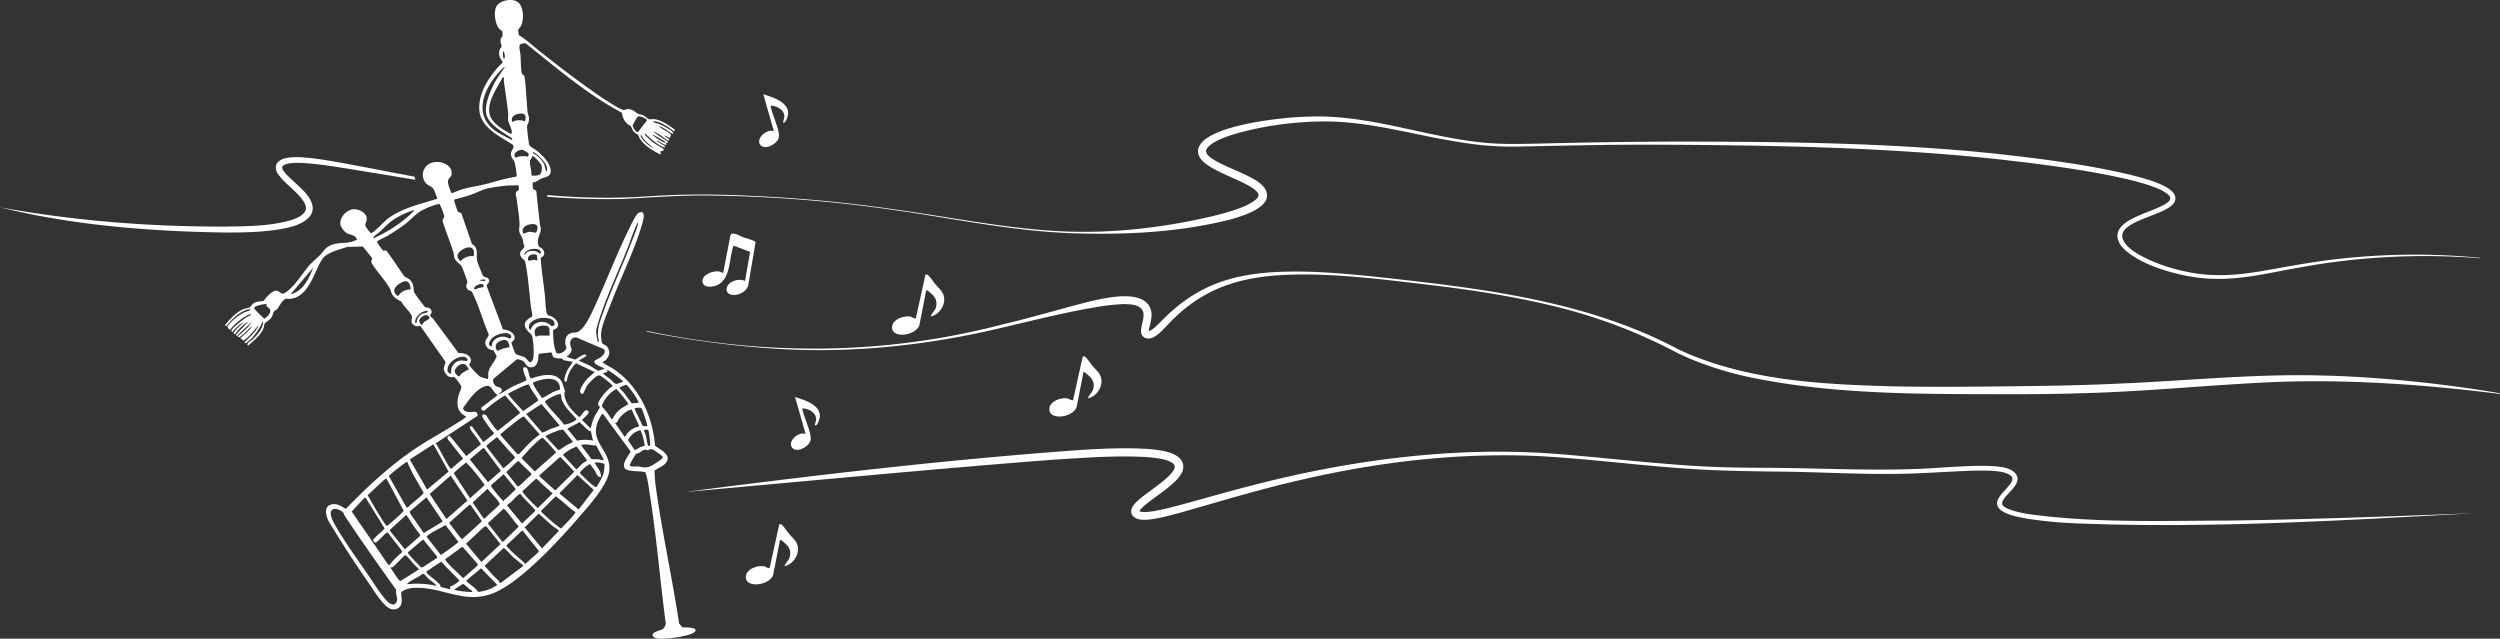 <?xml version="1.0" encoding="UTF-8"?>
<svg xmlns="http://www.w3.org/2000/svg" xmlns:xlink="http://www.w3.org/1999/xlink" id="Group_107" data-name="Group 107" width="2103.871" height="537.487" viewBox="0 0 2103.871 537.487">
  <rect x="0" y="0" width="2103.871" height="537.487" fill="#333333" stroke="none"/>
  <defs>
    <clipPath id="clip-path">
      <rect id="Rectangle_60" data-name="Rectangle 60" width="2103.871" height="537.487" fill="#fff"></rect>
    </clipPath>
  </defs>
  <g id="Group_106" data-name="Group 106" clip-path="url(#clip-path)">
    <path id="Path_17517" data-name="Path 17517" d="M501.538,42.423c16.793,13.368,35.612,27.806,53.428,39.848,3.075,2.079,14.6,9.564,17.524,10.22,1.477.331,2.968-.9,5.071-.687,3.633.368,5.481,3.068,8.056,4.107,1.217.49,2.4.481,3.7,1.031,1.454.616,4.225,3.182,5.14,3.413.661.167,2.916-.21,4.146-.1,3.869.339,7.963,2.535,11.208,4.514.936.57,5.932,3.857,6.122,4.434.21.639-.071.915-.556,1.284l-5.529-4.036c-3.834-1.9-7.644-4.686-12.189-4.339.905,1.395,3.432,1.539,5.052,2.212a52.533,52.533,0,0,1,10.839,6.012c.816.665,2.232,2.644.317,1.984-3.307-1.137-7.424-5.765-11.431-6.015,3.353,2.652,7.514,4.187,10.58,7.249l-1.229,2.657-4.172-2.285c-.408.343.881,1.316,1.108,1.5.6.481,3.311,1.626,2.472,2.69a6.947,6.947,0,0,1-1.007.266c-.386-.066-5.006-3.879-6.194-4.615a28.03,28.03,0,0,0-6.732-3.271l13.134,8.963-.611.938-1.376-.369.794,1.9c-1.389.558-7.624-3.7-7.959-3.427-.7.572.544.835.752.981.907.638,5.374,3.016,5.529,3.288.182.319.241,1.449-.115,1.449-6.556-2.655-11.62-7.462-16.516-12.2a2.569,2.569,0,0,0,.4,1.633c.581.986,5.5,5.477,6.675,6.355,1.477,1.108,8.1,4.57,8.576,5.452a1.556,1.556,0,0,1,.274,1.04l-3.188,1.153c.352.838,1.364,1.522.2,2.273-7.047-3.537-12.953-6.97-17.332-13.513-.559-.835-.737-2.16-1.4-2.85-.951-.989-2.395-1.29-3.7-2.943-1.038-1.319-1.813-3.794-2.675-4.681-.54-.557-1.408-.651-1.975-1.16a13.881,13.881,0,0,1-5.069-9.823c-29.641-15.766-55.075-37.734-81-58.375-1-.521-4.224.373-4.908.918-1.189.946.268,6.735.4,8.391.353,4.6.261,9.9.848,14.435.354,2.738,1.027,1.912,2.177,3.253,1.317,1.536,2.336,26.531,3.055,31,.434,2.7,1.453,3.6,1.048,6.92-.2,1.617-1.2,3.047-1.456,4.321-.354,1.777,1.116,13.565,1.669,15.76.472,1.872,4.178,3.5,5.769,4.768,5.252,4.18,11.805,10.247,12.351,17.174.413,5.247-4.473,5.327-7.9,6.847-2.267,1.006-4.367,2.8-7.139,3.265-.319.5.01,5.033.418,5.568.376.491,2.181.383,2.616,2.261.875,9.152,1.914,18.189,2.917,27.321.124,1.124.72,2.4.761,3.5.163,4.483-2.964,7.027-2.349,12.509.447,3.99,1.725,2.5,3.738,4.805,2.2,2.52,2.2,6.092-1.426,7.105.445,9.8,2.057,19.555,3.208,29.307.642,5.441.725,11.776,1.69,17.06.5,2.756,3.3,2.453,5.452,3.929,4.519,3.1,6.739,8.813,0,10.689.14,6.536.19,13.406,2.908,19.5,2.85,1.035,7.019-1.038,8.058-3.741.616-1.6-.41-2.282-.556-3.632-.444-4.1.324-8,4.755-9.489,1.9-.64,3.833-.3,5.4-.933,6.146-2.506,11.891-15.88,14.508-21.561,9.273-20.134,17.2-40.866,26.794-60.874,1.442-3,7.656-16.464,9.857-17.626,6.067-3.2,4.686,4.016,3.84,7.107-5.995,21.906-17.76,45.422-26.063,66.911-2.766,7.159-6.49,15.577-8.346,22.884-1.2,4.731-.822,7.637-.04,12.4,2.2,2.131,4.021,1.629,5.372,4.77,1.63,3.791.7,6.215-1.894,9.29-.318.775-2.992,1.8-2.754,2.4.2.49,8,4.721,9.285,5.6,21.411,14.564,32.706,39.747,34.71,64.351,3.763,3.217,13.024,7.041,10.042,13.053-2.047,4.123-7.02,5.313-10.435,7.92a113.931,113.931,0,0,0,1.427,16.536c5.272,37.453,13.606,74.586,19.171,112.008l2.569,3.344a66.251,66.251,0,0,1,7.788.463c4.628.8,4.774,2.7.706,4.691-5.518,2.7-21.5,4.853-27.7,4.382-2.29-.174-5.3-.477-5.606-3.058-.312-2.6,6.588-3.767,8.424-4.959,1.127-.732,2.746-3.374,2.6-4.767-4.735-35.778-7.6-71.818-13.219-107.443-.809-5.13-1.559-11.391-2.848-16.332-.226-.863-.781-3.219-1.475-3.543-4.049-1.147-12.864-.28-16.074-2.527-4.8-3.357,2.618-11.464,4.065-14.906l-23.257-31.521c-.548-.031-.648-.251-.971.247a43.173,43.173,0,0,0-3.448,6.535c-6.689,17.191,10.828,23.546,9.814,40.262-.727,12-17,29.856-25.094,39.26-16.32,18.953-46.532,51.84-68.917,62.858-26.129,12.859-44.922-3.774-69.844-2.827-4.043.153-8.074,1.031-11.242,3.526-.528,4.141,1.809,8.651-1.293,12.3-2.078,2.442-5.142,2.878-8.113,1.687-5.7-2.288-13.5-14.943-17.126-20.2-12.2-17.664-24.1-35.75-35.059-54.106-1.837-4.856-3.977-12.192,3.354-13.535,4.61-.847,7.863,1.838,11.565,3.852,17.944-18.535,37.035-36.343,58.731-50.908,10.925-7.334,22.654-13.6,33.765-20.658,2.113-1.343,6.348-3.784,7.97-5.329.277-.265.818-.325.662-.886-7.043-3.476-8.046-9.268-6.666-16.3.484-2.463,2.146-5.532,2.608-7.819a2.249,2.249,0,0,0-.137-1.593c-.424-1.131-5.018-7.388-6-7.559-.483-.084-1.408.359-2.3.282-3.444-.3-6.194-4.3-6.217-7.418-.014-1.852,1.8-4.522,1.294-5.789L401.74,274.033a5.2,5.2,0,0,1-6.923-2.318c-.793-1.891.414-4.449-.009-5.676-1.131-3.279-7.283-8.563-8.8-12.2-2.707-1.44-4.92-2.443-6.87-4.857-2.047-2.533-1.694-4.164-3.088-6.573-4.052-7-10.825-13.944-15.077-21.013-.771-2.131.638-3.487.4-4.154l-7.788-9.762-13.242.3c-6.074,2.186-16.932,4.524-20.677,9.936-7.045,10.183-11.146,32.185-27.239,33.766-3.542.348-3.186-1.233-6.137,1.749-2.006,2.026-3.129,4.743-4.79,6.767-.679.828-2.37,1.568-2.651,1.928-.736.942-1.015,3.85-2.735,5.957-1.035,1.267-4.977,3.9-5.143,4.225-.425.837-.619,3.158-1.2,4.566-2.267,5.481-8.248,10.244-12.734,14.1-.672-.491-.765-.763-.4-1.517.573-1.178,3.779-3.144,4.794-4.177,3.633-3.7,8.19-8.8,8.144-14.117-1.134-.206-.642.288-.9.83-2.726,5.7-6.561,11.483-11.628,15.567-.866.7-2.626,2.472-2.995.568,4.4-4.293,9.466-8.7,11.939-14.3-4.357,4.287-7.535,9.745-12.943,12.988l-2.583-2.131a62.494,62.494,0,0,0,7.942-7.346,13.145,13.145,0,0,0,2.012-3.128l-7.353,7.25c-1.013.468-3.161,3.216-4.339,2.3-1.211-.944,1.391-1.845,2.144-2.494,2.083-1.8,3.9-3.908,5.978-5.711l3.571-4.772-12.938,12.188-.89-.941,10.247-10.864c-.726-.04-1.4.581-1.952.986a44.234,44.234,0,0,0-9,9.3c-.346.112-.936-.372-.992-.579-.454-1.7,5.512-6.563,6.77-8,.376-.428.966-.621.792-1.335a54.981,54.981,0,0,0-7.97,7.06c-.578.585-.571,2.085-1.6,0,.031-2,9.949-9.59,12.061-10.968,1.111-.724,2.364-1.147,3.523-1.974.442-.316.993.009.752-.98-.724-.534-5.442,2.314-6.333,2.89a65.6,65.6,0,0,0-7.461,6.008c-.7.642-3.28,3.91-3.928,4.058-.873.2-1.305-2.111-2.109-2.471a41.876,41.876,0,0,1,13.853-11.829c1.545-.767,3.158-1.09,4.569-1.723.59-.265,1.183-.251,1.01-1.126-2.529-.15-5.147,1.13-7.294,2.351-4.861,2.763-9.339,7.367-12.658,11.7l-1.536-.518c4.162-5,9.6-11.262,15.919-13.722,1.234-.481,4.314-.918,5.058-1.448,1.419-1.009,1.842-3,4.892-4.274,2.12-.884,5.779-.681,6.891-1.311.478-.27,1.846-2.459,2.461-3.076,1.912-1.916,5.387-5.684,8.33-5.322,3.538.433,3.668,4.179,7.591,1.506,8.3-5.655,13.632-15.612,20.13-22.949,2.859-3.228,6.491-5.991,9.355-9.049,2.787-2.976,3.6-5.326,7.8-7.4,7.517-3.713,15.734-.876,22.862-5.184-1.572-4.481-6.085-3.416-9.374-5.909a16.448,16.448,0,0,1-4.269-5.443c-2.1-6.023,4.17-13.548,10.487-14.15,4.41-.42,10.9,2.81,11.323,7.369.245,2.665-1.4,4.942-1.144,6.405.155.9,4.135,6.4,4.839,6.335,2.066-.2,11.419-10.169,14.016-12.136,11.929-9.034,27.437-12.258,41.578-16.807.285-.38-2.625-7.622-3.232-8.49-1.258-1.8-4.006-2.374-5.716-4.058a10.7,10.7,0,0,1,3.376-17.364c6.74-3.035,18.086.577,17.826,8.677-.118,3.687-3.688,3.328-3.089,8.122a51.317,51.317,0,0,0,2.51,7.5c.211.411.381.811.879.973a71.27,71.27,0,0,1,16.023-5.159A168.493,168.493,0,0,0,463,153.3a180.3,180.3,0,0,1,19.934-4.738,5.356,5.356,0,0,0,.012-2,95.008,95.008,0,0,0-1.637-9.868c-.587-2.1-2.856-3.5-3.094-6.575-.313-4.052,2.961-4.393,1.792-8.189-11.729-7.424-27.976-14.821-28.489-30.281-.493-14.9,9.5-29.1,19.9-39.333-2.364-2.982-3.829-5.792-2.981-9.688.28-1.284,1.751-2.9,1.822-3.624.1-1.031-1.16-3.386-.82-5.711.209-1.432,1.374-1.933,1.591-3.05a14.636,14.636,0,0,0,.021-3.417c-.153-.767-2.181-1.9-2.961-2.881-3.434-4.329-5.012-15.121-1.42-19.6C470.042.128,479.281-1.508,483.8,1.652c5.315,3.714,5.4,14.8,2.931,19.992-.5,1.062-2.322,2.771-2.478,3.736-.149.925.657,2.878.377,4.066,6.149,3.605,11.355,8.561,16.9,12.978M472.246,49.5c1.682-.314.253-7.251-.8-6.1-.045,2.176-.222,4.1.8,6.1m.79,6.864c-.447-.4-2.229,1.531-2.592,1.9-16.36,16.565-26.221,42.009.148,55.14l8.813,4.709-.581-1.917c-7.68-5.22-20.794-11.9-21.706-21.911-.745-8.181,4.786-20.489,8.994-27.587Zm5.574,56.41c1.128-4.162-2.279-7.831-2.751-11.276-.265-1.93.161-4.114-.039-6.061-.913-8.887-2.318-17.878-3.573-26.693-.183-1.285.6-3.318-.8-4-4.8,9.226-14.818,22.537-10.625,33.226,1.639,4.18,6.377,8,10.1,10.536.718.488,7.392,4.582,7.687,4.264m6.276-17.051c-3.782.523-7.576,3.295-5.279,7.134,1.849-1.887,5.431-1.781,7.943-1.5.909.1,1.732,1.2,2.4.358a5.65,5.65,0,0,0,.639-2.856c-.112-3.341-2.851-3.533-5.705-3.137m107.073,4.588c-1.064-1.107-5.935-3.224-7.34-1.921a74.159,74.159,0,0,0-3.977,7.009c-.148,1.492,2.774,6.226,4.4,5.817l7.366-9.566c.182-.394-.167-1.039-.453-1.339m16.049,18.951-10.347-6.1c-.426.359.878,1.285,1.118,1.494a35.724,35.724,0,0,0,8.655,5.349c.682.244.661-.25.574-.739m-19.912-5.34c-.549-.056-.981-.152-.769.545.959,3.161,7.369,8.932,10.73,10.122-3.511-3.391-7.947-6.076-9.961-10.666M492.836,128.9c-.2-.214-4.307-2.641-4.577-2.7-2.81-.652-8.5,2.186-6.8,5.773l.913.636a16.109,16.109,0,0,1,9.92-.735c.581-.712,1.231-2.226.541-2.97m8.3,1.955c-.9-.742-3.44-2.913-4.406-2.833l-.2.759a22.2,22.2,0,0,1,9.568,9.33l1.77,6.3c.859-.692.729-2.278.612-3.247-.4-3.261-4.739-8.172-7.345-10.31m-5,.6c-.244,1.279-1.908,3.24-1.984,4.4-.151,2.3.856,5.988,1.175,8.372.131.98-.144,2.009.061,2.992.4,1.176,5.2.45,6.336.072,2.545-.845,2.757-5.837,2.262-7.922-.4-1.692-6.737-8.665-7.849-7.915m-11.557,24.4c-3.346.235-7.234.069-10.515.41a152.962,152.962,0,0,0-16.188,2.418c-3.994,1-9.112,3.762-13.3,5.182-4.509,1.528-9.147,2.739-13.751,3.985-.428.275-.426.707-.423,1.148,0,.47,2.7,8.408,3.032,8.95.646,1.061,2.846.6,3.257,2.218l8.692,25.222c5.858,3.216,3.409,9.164,4.257,13.841.239,1.318,4.722,12.781,5.316,13.207,1.29.925,4.02.8,4.77,3.066.971,2.939-2.565,3.121-1.729,5.831l13.543,36.022c4.653-.288,12.368,4.158,8.846,9.227-.63.908-1.807.63-1.764,2.057a85.007,85.007,0,0,0,3.38,9.006c.878,1.18,5.9,1.9,7.893,3.116,1.27.775,3.578,4.145,4.374,4.075,2.3-.2,2.855-3.916,2.946-5.577a66.991,66.991,0,0,0-.84-14.7c-.813-3.847-1.272-3.069-3.449-5.38-5.324-5.653-3.374-9.3,3-12.789.685-1.077-.783-6.914-.987-8.581-1.4-11.42-2.175-24.888-4.493-36.1-.8-3.867-1.662-2.607-3.411-5.122-1.47-2.114-1.511-3.552-.148-5.734.76-1.217,2.45-1.974,2.494-3.331.03-.9-.637-2.115-.777-3.108-.65-4.591-.465-3.087-2.38-6.869-2.035-4.018-.778-4.958-.831-8.7-.092-6.41-1.684-15.076-2.45-21.7-.241-2.088-1.54-3.823-.094-5.857.546-.768,1.7-.943,2.068-1.9ZM435.444,222.73c-2.235-2.292-4.188-3.2-5.136-6.721-.319-1.187-.128-2.332-.449-3.381-2.745-8.956-6.512-17.667-9.2-26.648-.4-1.383,1.242-2.623,1.419-3.663.2-1.169-3.619-10.647-4.208-10.791a62.329,62.329,0,0,0-15.268,5.892c-4.86,2.831-8.42,7.191-12.768,10.647A145.083,145.083,0,0,1,374.1,198.548c-2.379,1.407-5.754,2.7-7.912,4.239-.37.265-.674.334-.668.892.006.51,4.178,6.445,4.784,6.914.948.732,1.436-.018,2.51.146,1.4.216,13.916,19.946,16.2,22.312,3.376,1.263,5.588,3.177,6.677,6.568.609,1.894.524,5.146,1.265,6.794.361.8,8.165,11.367,8.759,11.817,1.458,1.1,3.279-.121,4.917,2.154,2.031,2.823-.314,3.752-.452,5.12-.081.814,2.4,2.353,2.9,3.209L434.1,297.185c4.621-.513,11.553,1.948,10.187,7.44-.251,1.01-1.371,1.358-1.043,2.644.318,1.25,6.938,8.312,8.318,9.224,2.016,1.334,4.641,1.77,6.927,2.5.873-.168.5-4.287.616-5.136.748-5.315,5.338-9.083,7.073-14.044l-2.68-5.034c-4.312-.083-7.622-3.72-6.693-7.9.422-1.9,3.012-3.765,2.616-5.707-5.178-11.782-8.272-24.55-14.276-35.907-1.948-.873-3.409-1-4.274-3.153-.975-2.433.453-2.749.623-4.577.1-1.05-4.174-12.324-4.98-13.722a7.481,7.481,0,0,0-1.071-1.076M396.591,176.82a65.782,65.782,0,0,0-17.244,8.073c-4.772,3.216-8.024,7.065-12.212,10.8-.925.825-5.762,3.634-4.384,4.758,10.119-4.686,20.416-10.766,28.618-18.15a54.7,54.7,0,0,0,4.427-4.147c.371-.43.966-.616.794-1.333M551.078,287.738c2.047-.019.494-2.638.4-4.007a32.956,32.956,0,0,1,2.01-14.072c7.21-21.948,17.8-44.015,26.11-65.723,1.768-4.618,4.229-10.367,5.395-15.049.163-.653.634-.781-.278-1.394-3.363,6.764-5.551,14-8.3,21.018-8.076,20.59-19.087,43.416-25.206,64.3a29.119,29.119,0,0,0-1.36,5.972c0,2.723.97,6.182,1.228,8.954m-62.509-91.1c1.839-.347,3.417-1.422,5.386-1.531,2.055-.113,3.524.916,5.377.606,1.854-3.769,2.011-7.42-3.415-7.1-4.724.281-9.537,2.886-7.348,8.022m-41.847,19.032c2.086-8.707-4.815-9.151-10.678-4.7-3.693,2.8-3.772,5.943-.234,8.914a11.917,11.917,0,0,1,10.912-4.21m55.057-2.35c1.5.687,2.4-1.532.459-2.9-3.154-2.219-12.593-.674-12.872,4.13l2.5-2.365a9.359,9.359,0,0,1,9.547.475c.27.156.3.629.366.658m-1.76,1.324c-3.3-1.762-8.743.25-7.286,4.5.412.646,3.782-.413,4.793-.433s1.957.529,2.983.413ZM292.676,247.712c10.668-2.734,15.622-13.391,19.107-22.486Zm164.037-12.191a6.088,6.088,0,0,0-3.453-.056c-.688.178-1.112-.269-.924.813,1.505-.465,4.264,1.371,4.377-.757M393.8,243.5c-.525-6.582-3.169-8.762-9.275-4.869-4.533,2.893-6.861,7.166-1.279,10.6,2.533-4.015,5.727-5.424,10.554-5.736m61.31-1.9c.872-5.509-8.45-.951-7.95,1.341.307,1.4,2.78-.28,3.494-.461,1.465-.371,2.966-.635,4.456-.88M272.766,255.723c-1.968.184-10.739,1.319-10.677,3.679.021.846,7.373,7.774,8.485,8.829,2.444-1.541,6.151-4.839,4.773-7.931-.645-1.446-4.036-2.212-2.581-4.577m126.206,15.623a7.676,7.676,0,0,1,4.3-7.138c.863-.413,6.485-1.315,4.476-2.585-5.053-.033-10.293,4.972-10.354,9.726Zm4.768,1.894c-.03-2.392,5.1-4.035,5.824-5.32.309-.548-.962-2.263-1.422-2.481-2.451-1.156-7.122,2.152-7.115,4.576,0,1.042,1.474,4.048,2.713,3.225m111.011.315c1.075-5.441-6.325-6.291-10.454-6.011s-11.424,2.971-10.97,7.807c.082.878.434,2.192,1.6,2.095,1.538-6.084,9.276-8.2,14.7-5.113,2.021,1.15,2.659,3.14,5.117,1.222m-3.89,8.848c-.84-4.8,1.412-8.417-5.375-8.407-6.034.01-8.933,3.641-6.544,9.151.813.336,2.164-.745,2.561-.745Zm-32.771-.268c-3.338-3.8-12.525-.735-15.662,2.308-1.884,1.827-4.7,6.3-.544,7.108.391-6.14,6.446-9.411,12.337-7.8.736.2,2.422,1.232,2.822,1.157a1.743,1.743,0,0,0,1.047-2.771m70.661,21.29c.143-.219,3.868-1.943,4.688-2.56,2.219-1.67,4.951-4.17,3-7.018L533.254,284c-3.47-.288-5.172,1.972-5.229,5.111-.033,1.825,1.423,4.354,1.15,6.03a18.84,18.84,0,0,1-1.981,3.36c-.359.441-2.579,1.382-1.6,2.008l6.576,2.078c2.9-1.385,5.2-3.9,8.569-4.37,3.6,1.5-5.177,4.178-5.181,5.34,2.57,1.43,5.471,2.344,8.083,3.689,1.247.642,7.563,4.728,8.035,4.752.291.014,3.417-1.179,4.37-1.408.571-.136.724.315.6-.738-1.9-1.092-9.976-3.23-7.895-6.429m-71.73-11.113c-.691-4.419-1.835-7.544-7.248-5.6-4.337,1.557-5.9,5.047-2.885,8.674a25.19,25.19,0,0,1,10.133-3.071m45.1,10.565c-.242-.151-.265-.812-.753-.976-1.725-.576-6.628.211-7.886-1.993-.589-1.031-.265-2.776-1.7-3.348l-9.825,1.141-.6.573c.032,4.342-.615,11.1-6.634,10.849-3.525-.144-4.232-3.881-6.419-5.32-.728-.48-4.333-1.712-5.031-1.527l-19.817,16.509c-.961,1.59.306,4.817,1.8,5.937,1.627,1.217,4.37.864,5.179,3.061.714,1.944-1.31,2.518-2.578,3.6-.057.289.379.24.6.2,1.555-.315,7.671-4.485,9.741-5.541,4.259-2.173,8.771-3.92,13.1-5.944.351-.58-3.509-8-2.684-10.384.305-.881,1.584-.757,2.326-.43,2.153.946,2.081,7.665,4.226,9.284,8.348-3.022,22.293-6.373,26.346,4.137.357.927,2,5.812,2.081,6.427.117.863-.459,1.7-.414,2.617.367,7.372,6.914,14.632,12.5,19.239,1.028-.169,3.935-5.005,5.037-5.5,1.849-.825,3.46.648,2.579,2.468-.445.921-5.241,5.136-5.273,5.529l7.269,7.05.691-2.761a44.16,44.16,0,0,1,2.226-6.637c.66-1.512,4.742-7.867,4.793-8.385.069-.7-1.342-1.342-1.442-2.275-.367-3.421,7-11.513,9.665-13.85.869-.761,2.251-.912,2.47-2.11-.089-.577-6.555-5.789-7.488-6.444-1.28-.9-2.927-2.369-4.453-2.062-2.644.534-8.3,6.722-9.767,8.967-.92,1.409-2.357,5.42-2.974,6.107-.718.8-1.992.064-2.386-.748-1.43-2.936,4.241-9.817,6.271-12.11l5.777-5.135-15.667-7.377a25.757,25.757,0,0,0-6.735,10.319c-.54,1.442-.661,3.028-1.106,4.277-.179.5-.21,1.037-.97.97-2.739-.557.929-8.678,1.712-10.17,1.187-2.263,3.379-4.287,4.057-6.6-.28-.278-6.826-.994-7.857-1.636m-80.986.823c1.545-.948-.724-3.109-2.155-3.364-5.921-1.053-15.077,5.462-14.095,11.583a2.994,2.994,0,0,0,3.162,2.5,9.149,9.149,0,0,1,8.152-11.064c1.2-.126,4.525.6,4.935.343m-6.368,12.956a19.56,19.56,0,0,1,1.856-2.221,48.932,48.932,0,0,1,6.161-3.643c.085-.343-2.7-3.965-3.193-4.178-3.455-1.5-8.811,2.639-8.7,6.106.034,1.1,2.751,4.557,3.878,3.936m125.7-4.74a14.731,14.731,0,0,0-1.426-.543c1.079,2.319-1.132,1.826-2.687,2.585-.375.182-.64-.1-.5.648,1.757,1.511,3.777,2.734,5.576,4.193,1.532,1.242,3.99,4.6,5.976,4.24a29.867,29.867,0,0,0,5.159-1.947c-.017-.819-10.572-8.374-12.1-9.176M504.139,334.96c.656.37,8.267-4.48,9.824-5.183,1.776-.8,3.7-1.194,5.474-2,.4-12.548-14.927-9.349-22.742-5.742-.378.567,2.117,4.7,2.616,5.54,1.493,2.521,3.455,4.8,4.828,7.384m-10.845-11.345c-.811-.494-6.465,2.131-7.667,2.669s-9.623,4.615-9.794,5.124c-.3.9,11.156,12.907,12.588,14.623l12.838-9c-1.057-2.765-3.4-5.4-5.045-8.013a39.071,39.071,0,0,1-2.92-5.4m81.187.419c-.732.177-5.088,1.9-5.084,2.394,4.092,3.83,7.064,8.535,10.352,12.98l5.582-.388c.627-.348-.047-1.23-.266-1.678a57.925,57.925,0,0,0-4.752-7.647c-.567-.775-4.146-5.316-4.55-5.562a1.41,1.41,0,0,0-1.281-.1M459.668,368.327c.992-.8,4.508-2.879,4.171-4.087-.124-.445-2.41-2.646-2.919-3.34-1.237-1.687-6.726-9.191-6.936-10.55-.3-1.955,2.526-2.018,3.535-.677.883,1.861,8.35,12.983,9.692,12.75l18.865-15.035-12.836-14.632a114.636,114.636,0,0,0-17.33,12.735c-1.59.845-3.4-1.33-2.409-2.685l13.558-10.278c-5.777-3.55-4.508-10.766-13.088-6.439-3.567,1.8-7.124,5.436-9.583,8.447-.867,1.063-6.145,8.116-6.315,8.764-.687,2.626,3.39,3.479,5.328,3.534,2.945.082,6.771-1.748,6.764,3.035L414.5,373.31l1.152.8c3.809,6.313,7.149,13.636,11.292,19.7.242.354.284.757.9.684l10.1-8.533L425.07,369.686c-.656-1.665-.214-3.193,1.9-2.591L440.593,383.8l12.171-9.761c.087-.584-.93-1.962-1.3-2.56-1.8-2.9-6.678-8.3-7.673-10.955-.574-1.529.147-2.333,1.678-1.605l9.448,13.035a44.385,44.385,0,0,0,4.753-3.627M563.775,352.5a20.626,20.626,0,0,1,6.2-7.976c2.266-1.859,4.617-2.778,6.949-4.42.14-.791-9.356-12.546-10.181-12.683a26.447,26.447,0,0,0-12.079,14.265c.006.352,3.917,4.743,4.539,5.547s3.2,5.076,3.478,5.235a1.833,1.833,0,0,0,1.093.032m-30.673.752a1.086,1.086,0,0,0-.143-1.092C528.606,347.3,522.4,341.7,520.7,335.308c-.341-1.282-.049-2.466-.65-3.57-1.49-1.018-12.235,4.547-13,5.937-.327.6.146,1.05.452,1.5,4.227,6.172,10.8,11.8,15.193,17.962.767.457,3.374-.374,4.372-.706a28.417,28.417,0,0,0,3.842-1.658c.277-.161,2.125-1.406,2.192-1.518m-42.125-4.873,13.382,15.556c1.054.334,4.932-2.081,6.3-2.627,1.06-.421,8.558-2.785,8.551-3.242l-15.38-18.046ZM588,343.49c-1.025-.93-5.857-.1-5.864.471l6.737,14.128c.893.975,2.76.429,4,.546.606-.542-4.217-14.548-4.877-15.146m-8.313,1.076c-4.335,1.146-7.847,4.226-10.465,7.625-1.05,1.363-1.294,3.719-3.418,3.785l7.97,11.427.822-.236c1.706-3.5,4.607-5.707,8.18-7.336.893-.407,3.048-.584,3.3-1.443ZM489.3,350.688c-.556-.309-1.415.236-1.909.538-3.482,2.122-8.414,6.3-11.753,8.947-2.238,1.774-4.417,3.652-6.573,5.516l14.59,16.6,1.556-.379c5.419-5.722,10.578-11.806,17.285-16.225Zm47.583,5.524c-.275-.224-.385-.893-.766-.985l-10.488,5.506,8.21,10.115a32.408,32.408,0,0,1,13.651-.015c-.874-1.116-1.778-7.626-2.063-7.93-.143-.153-1.294-.23-1.9-.658-2.116-1.486-4.4-4.219-6.642-6.034m-14.593,5.59c-1.037-.834-5.672,1.016-7.111,1.539-1.128.41-7.874,3.151-7.892,3.872L518,378.689c1.244.246,5.31-3.064,6.744-3.9.833-.485,5.619-2.57,5.617-3Zm71.334-.065c-.657-.123-3.443-.264-3.512.515a31.038,31.038,0,0,1,1.778,5.148c.453,1.754.916,5.731,1.474,6.974.514,1.144,1.732,1.426,1.925-.281.163-1.434-1.015-11.958-1.666-12.356m-3.2,13.6c.653-.411-.583-5.47-.84-6.492-.252-1-1.837-6.556-2.523-6.754-4.688.889-8.335,4.3-10.442,8.262l5.747,8.51c2.612-1.163,4.925-3.281,8.058-3.526m-114.428,3.339c-3.213-3.6-6.3-7.311-9.579-10.868l-8.857,7.1.25,1.155,13.88,18c.647.131,9.477-8.031,9.655-8.642a1.4,1.4,0,0,0-.139-1.244c-1.654-1.893-3.55-3.639-5.211-5.5m39.427,1.149a120.963,120.963,0,0,0-9.32-10.34c-.52-.483-.862-1.083-1.708-.886-1.481.344-6.891,5.628-8.271,6.986-3.17,3.122-6.074,6.617-9.112,9.862l11.265,11.28,17.387-15.393c.973-1.406.084-1.109-.241-1.509m-102.506-5.945-19.882,12.763,14.559,25.334,18.1-15.071Zm124.228.764,8.76,11.622c2.012.43,4.087.081,6.127.232,1.4.1,3.157,1.423,4.209.156l-6.354-11.847c-4.415.279-8.28-1.775-12.742-.162m-4.108,1.2c-1.551.824-3.258,1.431-4.782,2.294-.923.523-6.263,4.013-6.265,4.694L533,394.821c1.023.236,3.567-3.135,4.533-3.979,1.47-1.284,3.24-2.247,4.755-3.473l-8.515-11.233ZM455.8,377.431l-1.088-.317-11.183,9.536,15.375,19.142,10.849-9.6Zm148.467,5.384c-.732-.591-6.479-4.582-6.891-4.672-.129-.03-2.526,0-2.655.033-.564.127-.871.921-1.239.951-.282.022-.955-.613-1.615-.658-2.61-.186-4.325,1.867-6.176,2.828-.669.346-1.519.039-2.175.585-.272.227-2.746,4.324-3.13,5.01s-2.345,4.271-2.216,4.672c.463,1.439,5.61.875,6.939,1.005,3.83.374,5.88,1.509,9.976.008,1.809-.661,9.586-5.634,10.555-7.045.773-1.126-.35-1.89-1.372-2.717m-82.482,3.872c-.882-.856-1.547-2.8-2.932-1.537L502.08,400.027l.548,1.187L515.5,412.736l15.982-15.784c-3.148-3.473-6.328-7-9.69-10.264m-36.88,1.393-1.341.269-9.348,8.978,8.958,11.255a1.753,1.753,0,0,0,1.21.764c.907,0,8.63-8.162,10.371-9.138a1.7,1.7,0,0,0,.622-1.361c.014-.9-9.6-8.929-10.471-10.767M391,388.769c-.618-.4-4.131,2.434-4.944,3.042-2.859,2.141-6.407,4.911-9.049,7.253-.441.393-1.443,1.21-1.531,1.69l14.962,26.51,1.2-.377c3.376-3.724,8.061-6.772,11.531-10.3.634-.644,1.481-1.106,1.43-2.109-4.736-8.47-10.021-16.691-13.6-25.712m50.354,1.343c-.306-.277-.411-.714-.755-.966-1.431,1.153-10.494,8.23-10.483,9.249l13.651,20.867,12.164-10.86a2.738,2.738,0,0,0-.633-1.335c-2.513-3.708-10.78-14.093-13.943-16.955m115.2.256c-.662-.744-7.6-1.906-7.866-.658,2.177,3.59,5.526,7.217,5.173,11.619-3.386.339-3.815-3.276-5.217-5.4l-3.778-5.3c-1.3-.183-7.68,5.3-8.318,6.517a1.909,1.909,0,0,0-.216,1.266c4.32,3.962,8.2,8.561,13.3,11.657,1.021-.164,5.554-8.856,6.013-10.27.544-1.677,1.978-8.227.91-9.425m-84.165,30.559c1.333-.992,9.814-8.726,9.811-9.491L472.042,399.05l-9.972,8.737a1.461,1.461,0,0,0-.6,1.337c.085.786,9.423,12.085,10.189,12.4.755.236.5-.425.73-.594m62.753,7.844,12.689-16.523-13.672-12.467-15.269,15.4ZM427.479,400.2,409.76,415.669l14.121,21.11,17.662-15.493ZM373.5,402.854l-1.409.363-14.529,13.538c3.511,5.805,6.68,11.843,10.364,17.549,1.094,1.7,3.954,6.535,5.17,7.628.313.281.493.583,1,.58,1.845-1.565,13.751-11.517,13.739-12.775Zm129.542,3.3c-.4-.848-3.059-3.389-3.865-3.256l-11.342,10.5c-.128.63,1.949,2.91,2.52,3.572,3.166,3.67,6.87,7.268,10.37,10.659l12.522-12.39Zm-47.866,30.192,1.363-.307c1.179-1.738,12.047-10.839,12.135-11.657a2.557,2.557,0,0,0-.632-1.685c-2.327-3.733-6.93-7.674-9.532-11.416l-12.549,11.583Zm31.333-20.455a1.794,1.794,0,0,0-1.745.291c-1.517.893-5.128,5.006-6.736,6.508-.779.727-2.955,1.784-2.989,2.839l12.479,15.038L498.4,430.206a1.211,1.211,0,0,0,.162-.857c-.073-.948-11.221-11.16-12.052-13.463M518.26,419.4a10.105,10.105,0,0,1-1.827-1.517h-.79l-11.569,11.435a1.68,1.68,0,0,0-.422,1.173c-.016.485,6.289,6.053,7.2,6.859,1.183,1.041,8.868,7.555,9.71,7.383,3.408-3.888,7.435-7.5,10.59-11.592.436-.564,1.347-1.534,1.238-2.24-5.124-3.284-9.4-7.858-14.135-11.5m-125.177,10.96.143,1.44,11.525,16.78,16.09-9.756-13.748-20.316ZM363.4,453.03c2.538-3.171,6.019-5.284,8.456-8.372l-15.69-25.4-1.169-.414-10.826,11.638,30.749,44.77.966.4a56.21,56.21,0,0,1,10.377-10.56l.319-1.363-11.935-15.465c-.491-.269-.954.048-1.362.307-1.693,1.078-7.618,7.684-8.819,7.983-1.262.314-2.492-1.539-2.054-2.765.165-.461.791-.514.989-.763m90.039-14.047.03-.768-9.094-13.063-.944-.545-17.3,15.408,10.085,13.148,1.176.4Zm-72.588,56.332c-14.465-20.162-28.829-40.6-42.56-61.228-.563-.845-.666-1.845-1.234-2.631-1.422-1.97-7.148-4.385-9.32-2.469-3.156,2.784.628,9.658,2.3,12.622,7.852,13.929,19.531,29.91,28.724,43.4,3.338,4.9,13.123,20.476,17.577,22.815,2.545,1.337,4.316,1.417,5.6-1.4,1.16-2.543-.034-4.449-.425-6.983-.288-1.864.473-2.535-.664-4.12m94.031-64.5c-.387-.455-2.518-2.857-2.808-2.793l-13.387,12.409,12.195,15.43,1.185-.39,12.459-12.081-.4-1.023c-3.325-3.65-6.064-7.817-9.249-11.553m29.84,4.215a34.94,34.94,0,0,1-3.213-2.806l-11.76,11.6,14.547,17.718,14.15-14.669c.006-.985-4.421-3.6-5.382-4.391-2.889-2.369-5.543-5.024-8.342-7.455m-109.141,6.532c-1.882-2.717-3.4-5.657-5.555-8.21L376.34,445.816l.251,1.139,12.293,15.334,12.836-11.294-.159-1.238c-2.094-2.652-4.071-5.431-5.984-8.192m24.645,24.721c1.757-.991,13.529-9.318,13.732-10.313L423.073,441.8c-2.117,1.68-15.756,7.886-15.744,10.032l11.55,14.874,1,.2c.21-.026.206-.54.345-.619m37.22-23.339-1.748.294-15.342,14.315,12.976,15.428,16.1-15.1Zm30.318,3.364-13.543,12.767c4.207,5.39,9.673,9.543,14.774,14.083a3.164,3.164,0,0,1,.818,1.3l.536.072,10.955-9.823.389-1.07ZM416.05,469.5l-.4-1.605L404.3,453.959l-12.912,10.864c-.113.712,1.614,2.508,2.212,3.217.987,1.169,8.591,9.311,9.246,9.473a1.8,1.8,0,0,0,1.443-.393Zm28.885,10.889c1.022-.918,5.684-4.453,5.366-5.61l-12.955-14.71-14.453,10.49c-.179.569.18.745.371,1.106a56.236,56.236,0,0,0,4.18,4.758c3.133,3.342,6.818,6.243,9.871,9.656a1.146,1.146,0,0,0,1.07.073c.54-.23,5.607-4.917,6.55-5.763m39.88-7.623c-1.564-1.379-3.513-2.781-5.014-4.157-1.251-1.145-6.912-7.451-7.759-7.452l-16.1,15.018c1.708,1.748,3.249,3.648,4.889,5.446.981,1.076,2.035,2.289,3.059,3.377,1.558,1.655,4.259,3.309,4.8,5.487l.937.026,18.751-14.084c.469-.518.092-.61-.232-.944-.74-.763-2.365-1.864-3.334-2.717m-88.048,2.351c-1.812-1.964-4.671-5.8-6.517-7.3a1.66,1.66,0,0,0-1.391-.567l-9.962,9.955-2.21.546c1.462,1.455,6.937,11.334,8.489,11.193l15.226-9.469c.382-.442.037-.639-.2-.973-.761-1.053-2.494-2.37-3.43-3.384m28.269,3.431-5.547-5.877-11.953,7.938c-1.31.841.406,2.135,1.165,2.881,2.224,2.188,8.491,6.561,9.814,8.727a3.624,3.624,0,0,1,.422,1.687l7.719,1.943c1.015-.462-.094-2.079.679-2.582.276-.179,1-.061,1.459-.3,1.095-.561,6.005-3.523,5.956-4.486-3.014-3.385-6.514-6.625-9.714-9.936m29.839,1.539-1.349-1.6-.791,0-11.977,9.964.4,1.14c3.183,2.8,7.067,5.023,9.45,8.513a33.448,33.448,0,0,0,16.055-5.876Zm-46.6,6.49c-1.11-1.012-2.792-4.052-4.614-3.611-3.387,2.889-8.433,4.766-11.824,7.389-.465.36-.964.619-.818,1.309a72.435,72.435,0,0,1,21.98.873c.633.111,2.92,1.185,1.91-.3-.895-1.316-5.175-4.332-6.633-5.661m32.741,7.154c-.581-.471-2.71-2.428-3.148-2.392l-7.434,4.708c.532,1.175,13.151,2.382,15.129,2.1.342-1.391-1.212-1.5-2.183-2.294-.807-.662-1.565-1.472-2.365-2.119" transform="translate(-48.193 0)" fill="#fff"></path>
    <path id="Path_17518" data-name="Path 17518" d="M238.147,180.641l.264-.234.326-.214a10.526,10.526,0,0,1,3.492-1.324c5.832-1.152,12.086-.677,18.152-.205,6.229.548,12.483,1.362,18.727,2.267,23.6,3.647,47.216,7.679,70.881,11.515a2.315,2.315,0,0,1-.959-2.638c-23.105-4.258-47.572-9.257-69.216-13-6.269-1.053-12.562-2.051-18.949-2.732-6.553-.623-13.094-1.263-19.751-.054-2.693.5-5.982,1.774-7.737,4.168-2.125,2.7-1.333,6.614.495,9.176,6.04,8.874,16.337,14.732,21.908,23.736,1.187,2.081,2.18,4.406,1.489,6.648a6.819,6.819,0,0,1-1.109,2.18l-.606.675c-2.755,2.991-6.963,4.566-10.979,5.879-17.988,5.092-37.036,5.014-55.739,5.326C125.534,231.86,62.223,227,0,215.533c60.532,15.124,125.629,20.262,188.829,21.246,15.9.055,32.117-.222,47.905-2.943,8.158-1.626,17.114-3.5,23.1-9.672,7.435-7.877.919-17.251-5.329-23.431-4.453-4.576-9.375-8.52-13.416-12.806a24.271,24.271,0,0,1-2.614-3.238,5.162,5.162,0,0,1-1.057-2.762,1.875,1.875,0,0,1,.731-1.285" transform="translate(0 -41.105)" fill="#fff"></path>
    <path id="Path_17519" data-name="Path 17519" d="M2052.656,253c-24.83,3.975-49.626,10.284-74.946,8.809l-2.344-.111c-.78-.053-1.556-.156-2.335-.232l-4.665-.492-1.166-.124-1.158-.191a155.248,155.248,0,0,1-25.092-5.8c-10.763-3.424-38.8-14.15-37.658-26.964,2.694-13.108,38.709-16.661,44.127-27.693,5.216-12.145-24.222-19.3-37.907-22.812-37.1-8.707-75-13.366-112.869-17.608-88.305-9.182-177.449-10.061-266.178-10.157-37.9.073-76.281.6-114.145,1.575-12.65.265-25.328.654-37.961.183-54.037-2.324-105.278-25.057-159.8-22.755-18.778.107-89.3,6.957-92.945,27.642-1.1,7.281,6.269,12.351,11.7,15.505,8.256,4.724,17.368,8.177,25.733,12.279,4.463,2.3,9.084,4.458,12.292,8.116,1.718,2,1.257,3.928-.677,5.779-10.84,9.968-45.029,16.347-60.461,19.412-31.01,5.754-62.6,8.862-94.245,8.084-37.9-.931-75.728-7.352-113.113-13.224-18.427-2.91-37.938-5.863-56.417-8.25-31-4.005-63.444-6.908-94.7-8.369-25.229-1.4-50.856-1.938-76.087-.854-9.321.4-19.065,1.065-28.488,1.61a549.79,549.79,0,0,1-73.22-1.759,2.2,2.2,0,0,1-.241,1.29c0,.05,0,.1,0,.152a631.172,631.172,0,0,0,64.019,1.845c25.338-1.35,50.589-3.379,75.981-2.845a1173.62,1173.62,0,0,1,151.48,12.1c50.1,7.06,99.975,17.87,150.742,19.6,44.408,1.468,89.657-.635,132.832-11.592,11.363-3.17,39.421-11.587,28.3-27.127-3.845-4.624-9.524-7.428-14.764-10.045-8.572-4.171-17.268-7.355-25.436-11.858-3.308-1.983-9.66-5.516-8.469-9.5,4.159-9.2,29.732-15.12,39.756-17.4a284.707,284.707,0,0,1,56.021-6.507c28.457-.586,56.48,5.408,84.176,11.188,15.48,3.185,31.176,6.159,46.882,8.139a266.853,266.853,0,0,0,38.125,1.709c37.905-.785,76.146-1.665,114.1-1.516,94.938.4,190.268,2.041,284.684,11.933,37.656,4.253,75.427,8.852,112.3,17.342,6.1,1.475,12.165,3.088,18.038,5.083,5.595,2.009,11.429,3.994,15.781,7.971a4.645,4.645,0,0,1,1.507,2.707,3.41,3.41,0,0,1-1.2,2.587,15.833,15.833,0,0,1-3.271,2.456c-6.7,3.812-14.126,6.068-21.382,9.262-6.057,2.723-12.155,5.36-16.4,10.771-4.829,6.442-1.181,13.762,4.176,18.547,13.764,12,34.925,18.387,52.742,21.916,2.016.314,6.4,1,8.315,1.3,3.179.288,7.638.841,10.793.9,25.549,1.321,50.691-5.256,75.594-9.547a584.535,584.535,0,0,1,151.282-7.658l.035-.368A570.861,570.861,0,0,0,2052.656,253" transform="translate(-117.302 -30.464)" fill="#fff"></path>
    <path id="Path_17520" data-name="Path 17520" d="M682.88,349.551c100.836,20.973,201.3,20.4,300.952-5.9,24.593-5.692,48.964-13.261,73.485-19.294,13.506-2.985,45.379-10.418,50.034,8.154.951,4.443-.226,9.17-1.251,13.34a17.439,17.439,0,0,0-.668,4.233c-.035-.108-.116-.155-.187-.246-.037-.044-.124-.06-.132-.092a.167.167,0,0,0-.1-.048c-.043,0,0-.013,0-.009,2.738.133,7.859-5.5,10.114-7.548,29.577-30.779,60.183-41.1,103.182-42.409,25.44-.786,50.821,1.431,76.081,4.01,87.84,9.614,178.43,19.554,256.953,61.439,57.007,26.638,122.566,29.517,184.994,31.1,42.2.647,84.454-.013,126.657-.594,20.863-.323,42.395-1.021,63.235-2.013,54.755-2.41,109.837-8.094,164.816-6.656,16.565.275,34.286,1.3,50.775,2.54q50.649,3.95,100.69,12.417l-.093.575c-67.024-8.363-134.636-13.028-201.976-9.422-50.625,2.649-101.188,7.683-151.925,8.89-16.838.559-34.04.683-50.795.78-75.988-.253-153.157,1.193-227.8-14.562a283.246,283.246,0,0,1-51.4-16.33c-2.878-1.321-5.782-2.617-8.616-4.013a443.336,443.336,0,0,0-105.663-39.677c-32.51-7.8-66.413-13.122-99.7-17.032-33.5-4.032-67.067-8.305-100.851-9.1-50.835-.8-89.427,5.883-124.11,44.157-3.243,3.2-5.925,6.29-10.305,8.667a9.333,9.333,0,0,1-5.5.887,5.716,5.716,0,0,1-4.482-3.616c-.911-2.485-.178-5.318.329-7.7.7-3.561,1.911-7.274,1.128-10.632-1.721-6.853-11.571-6.905-17.634-6.851a180.985,180.985,0,0,0-24.561,2.945c-24.9,4.282-49.484,10.5-74.06,16.267-65.641,15.894-133.745,23.109-201.356,17.7A815.473,815.473,0,0,1,682.755,350.12l.125-.569" transform="translate(-138.634 -71.04)" fill="#fff"></path>
    <path id="Path_17521" data-name="Path 17521" d="M2228.061,549.233c-112.123,6.1-224.558,13.034-336.89,8.347a359.492,359.492,0,0,1-38.888-3.91c-6.714-1.347-22.232-3.631-24.543-11.146-2.973-8.707,18.83-19.487,10.995-25.223-4.833-3.317-11.423-3.465-17.382-3.886-4.24-.176-8.522-.164-12.812-.062-17.175.481-34.441,1.748-51.744,2.375-34.693,1.306-69.267-.848-103.762-1.463-15.252-.181-36.876-.4-51.857-.925-51.888-1.211-103.3-8.879-155.015-12.015-68.906-3.7-138.09,4.306-205.023,19.911-33.627,7.662-66.435,17.653-99.6,27.082-8.475,2.305-16.812,4.637-25.632,5.931a36.728,36.728,0,0,1-9,.312c-2.456-.385-4.452-.893-6.5-2.943-4.565-5.365,1.909-11.376,5.893-14.659,3.407-2.841,6.882-5.347,10.295-7.877,5.019-3.743,10.039-7.362,14.362-11.7,2.106-2.266,4.7-4.875,4.517-7.886a4.558,4.558,0,0,0-2.146-2.723c-2.826-1.945-7.077-2.9-10.661-3.574a113.194,113.194,0,0,0-12.439-1.375c-25.659-1.259-51.482.7-77.169,2.34-95.736,7.242-213.607,18.64-309.672,27.124,111.361-14.407,222.958-27.541,335.058-35.512,17.411-.99,34.744-1.778,52.244-.82a120.667,120.667,0,0,1,13.3,1.472c4.693.878,9.512,2.035,13.55,4.753,5.68,3.717,6.587,10.006,3.076,15.379-2.582,4.044-5.866,7-9.435,9.993-6.582,5.452-13.807,10.122-20.3,15.42a32.248,32.248,0,0,0-4.107,3.929,5.827,5.827,0,0,0-1.01,1.6c-.039.14-.027.162-.046.032a.389.389,0,0,0-.095-.235c.72.641,2.42.795,3.507.854,6.073.111,12.163-1.372,18.2-2.7,4.14-.967,8.284-2.036,12.426-3.138,16.6-4.469,33.178-9.279,49.833-13.664,83.268-22.481,170.116-35.193,256.738-30.132,56.1,3.806,111.62,12.018,167.888,12.252,4.249.108,8.782.159,12.943.172,51.655-.1,103.9,3.672,155.321-.328,12.975-.709,26-1.645,39.058-1.2,7.855.492,18.636,1.012,22.47,7.825,4.4,9.083-12.908,17.515-12.212,24.24.775,2.68,6.1,4.467,8.918,5.421a98.357,98.357,0,0,0,12.307,2.839c55.425,7.79,111.892,5.788,167.806,5.625,67.141-.845,139.961-3.621,207.232-6.146" transform="translate(-146.886 -117.27)" fill="#fff"></path>
    <path id="Path_17522" data-name="Path 17522" d="M777.585,297.581l4.272-24.51L767.938,267.8c-3.932,10.171-1.994,27.559-13.5,33.118-3.726,1.8-11.506,2.808-12.593-2.311-1.248-5.872,8.14-9.72,13.354-9.142,1.74.193,2.487.913,4,1.351l5.968-31.059c.485-4.882,8.306.062,11.357,1.169,1.948.708,9.457,2.43,9.944,4.046l-6.187,36.322c-2.527,9.174-19.39,11.116-18.158,2.5.829-5.8,10.34-9.064,15.454-6.211" transform="translate(-150.611 -61.095)" fill="#fff"></path>
    <path id="Path_17523" data-name="Path 17523" d="M974.525,338.172c.76-2.944,3.605-4.64,4.389-7.751,1.006-3.994.312-6.736-2.265-9.848-.527-.637-5.292-5.175-5.9-4.5l-5.783,29.43c-3.2,9.331-24.7,11.663-22.858.681.971-5.78,9.633-8.794,15.094-7.9,1.289.211,4.186,2.235,4.83,1.25l8.075-36.576a5.013,5.013,0,0,1,1.714.123c1.257.436,5.245,6.3,6.482,7.786,2.973,3.566,6.786,6.245,7.487,11.331.928,6.741-4.3,14.58-11.269,15.977" transform="translate(-191.275 -71.838)" fill="#fff"></path>
    <path id="Path_17524" data-name="Path 17524" d="M821.77,127.65c-.217-.146,1.143-3.806,1.119-4.961-.116-5.675-6.24-9.031-11.57-9.116a3.954,3.954,0,0,0,.173,1.5c1.6,6.816,5.518,14.72,6.62,21.458a10.252,10.252,0,0,1,.006,4.121c-1.181,4.853-11.568,10.939-15.489,5.881-4.085-5.271,5.5-13.818,11.4-11.469l-8.9-31.125c7.917,2.56,21.251,6.454,20.872,16.429-.055,1.438-2,8.788-4.227,7.284" transform="translate(-162.775 -24.647)" fill="#fff"></path>
    <path id="Path_17525" data-name="Path 17525" d="M820.127,613.608c.76-2.944,3.605-4.64,4.389-7.751,1.006-3.994.312-6.736-2.265-9.848-.527-.637-5.292-5.175-5.895-4.5l-5.783,29.43c-3.2,9.331-24.7,11.663-22.858.681.971-5.78,9.633-8.8,15.094-7.9,1.289.211,4.186,2.235,4.829,1.25l8.076-36.576a5.014,5.014,0,0,1,1.714.123c1.257.436,5.245,6.3,6.482,7.786,2.973,3.566,6.786,6.245,7.487,11.331.928,6.741-4.3,14.58-11.269,15.977" transform="translate(-159.924 -137.154)" fill="#fff"></path>
    <path id="Path_17526" data-name="Path 17526" d="M855.3,461.646c-.217-.146,1.143-3.806,1.119-4.961-.116-5.675-6.239-9.031-11.57-9.116a3.95,3.95,0,0,0,.173,1.5c1.6,6.816,5.518,14.72,6.62,21.458a10.252,10.252,0,0,1,.006,4.121c-1.181,4.853-11.568,10.939-15.489,5.881-4.085-5.271,5.5-13.818,11.4-11.469l-8.9-31.125c7.917,2.56,21.251,6.454,20.872,16.429-.055,1.438-2,8.788-4.227,7.284" transform="translate(-169.583 -103.85)" fill="#fff"></path>
    <path id="Path_17527" data-name="Path 17527" d="M1140.582,428.427c.76-2.944,3.605-4.64,4.389-7.751,1.006-3.994.312-6.736-2.265-9.848-.527-.637-5.292-5.175-5.894-4.5l-5.784,29.43c-3.2,9.331-24.7,11.663-22.858.681.971-5.78,9.633-8.794,15.094-7.9,1.289.211,4.186,2.235,4.83,1.25l8.075-36.576a5.01,5.01,0,0,1,1.714.123c1.258.436,5.245,6.3,6.482,7.786,2.973,3.566,6.786,6.245,7.487,11.331.928,6.741-4.3,14.58-11.269,15.977" transform="translate(-224.993 -93.241)" fill="#fff"></path>
  </g>
</svg>
